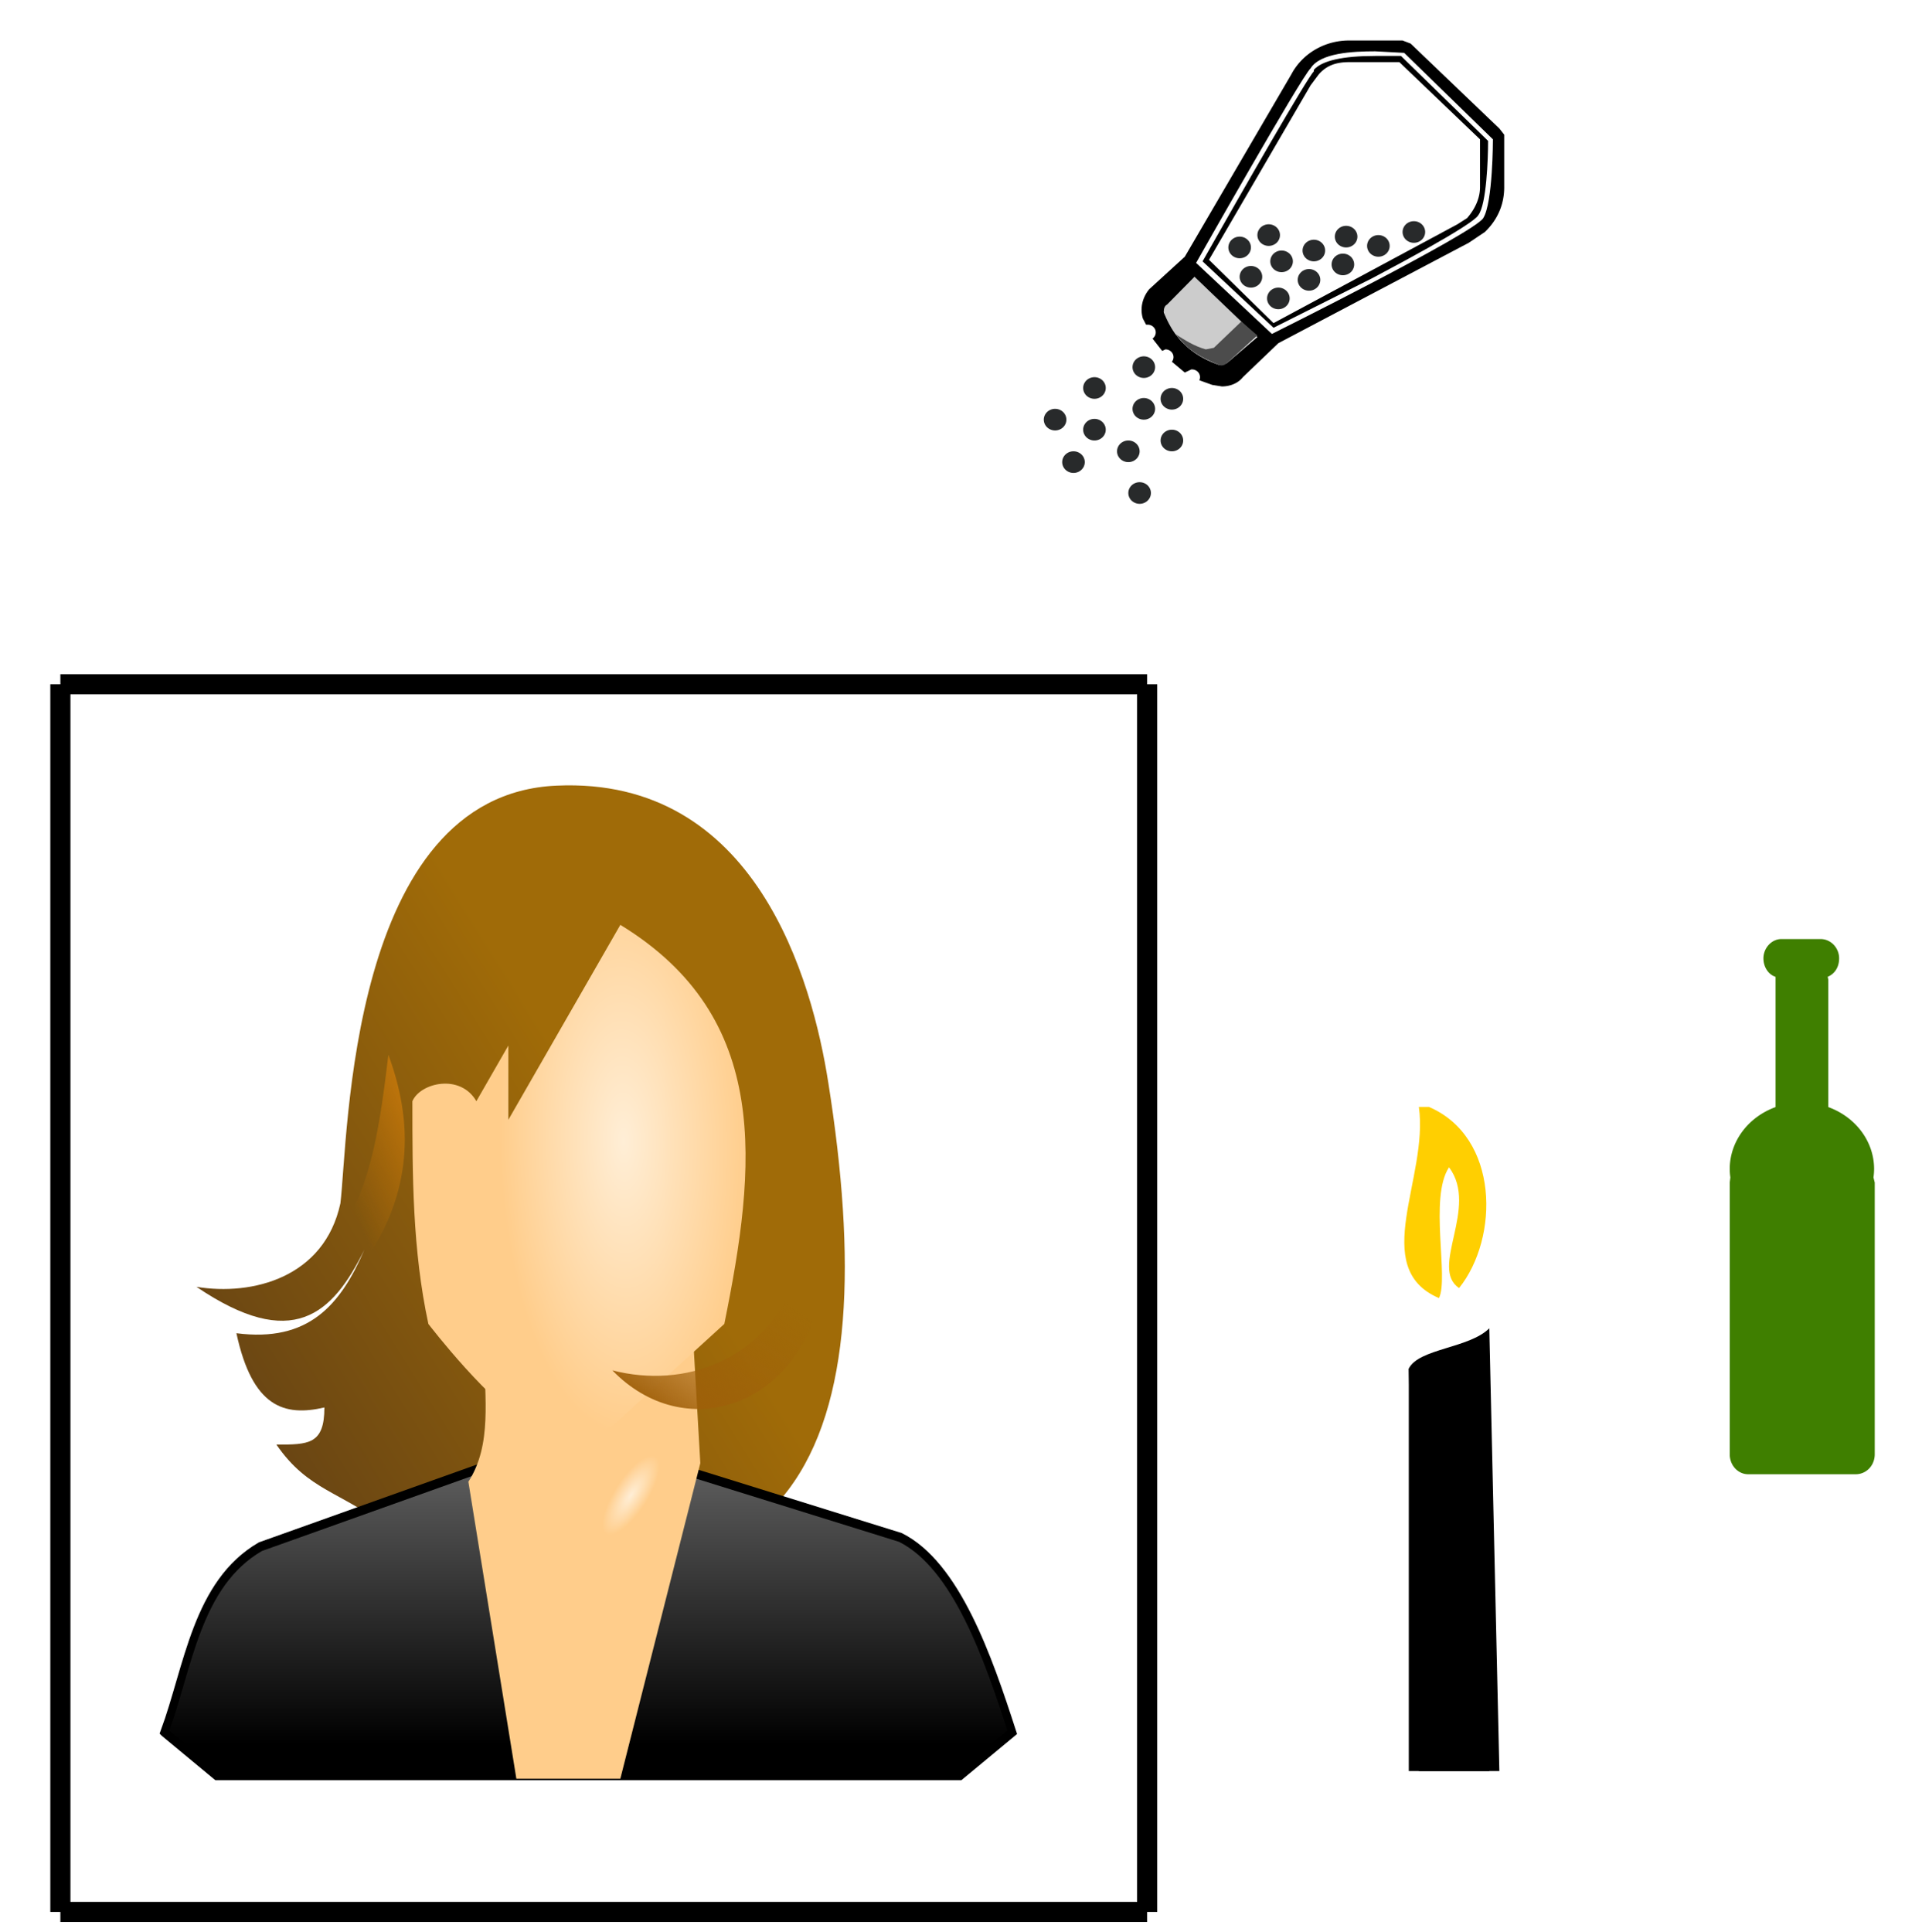 <svg xmlns="http://www.w3.org/2000/svg" xmlns:xlink="http://www.w3.org/1999/xlink" viewBox="0 0 191 192"><g class="layer"><g class="layer"><path fill="#FFCF01" d="M141 110h1c7 3 7 13 3 18-3-2 2-8-1-12-2 3 0 11-1 13-7-3-1-12-2-19z"/><path d="M149 176h-8l-1-40c1-2 6-2 8-4l1 44z"/><path d="M140 136h8v40h-8v-40z"/></g><use xlink:href="#a" x="11" y="-169" transform="matrix(.258 0 0 .247 99 45)"/><use xlink:href="#b" x="53" y="-125" transform="matrix(.449 0 0 .521 -8 142)"/><use xlink:href="#c" x="615" y="160" transform="matrix(.238 0 0 .277 10 49)"/><path fill="none" stroke="#000" stroke-width="2" d="M6 68h108M114 68v122M114 190H6M6 190V68"/></g><defs><symbol xmlns="http://www.w3.org/2000/svg" id="a" viewBox="0 0 297 309"><g class="layer"><path fill="#282a2b" d="M38 223a7 7 0 1 1 0 14 7 7 0 0 1 0-14m0 27a7 7 0 1 1 0 14 7 7 0 0 1 0-14m28-13a7 7 0 1 1 0 13 7 7 0 0 1 0-13m20-7a7 7 0 1 1 0 14 7 7 0 0 1 0-14m-20-20a7 7 0 1 1 0 13 7 7 0 0 1 0-13m20 47a7 7 0 1 1 0 14 7 7 0 0 1 0-14m-27 7a7 7 0 1 1 0 14 7 7 0 0 1 0-14m-48-20a7 7 0 1 1 0 13 7 7 0 0 1 0-13m55 47a7 7 0 1 1 0 14 7 7 0 0 1 0-14m-41-20a7 7 0 1 1 0 14 7 7 0 0 1 0-14"/><path fill="#ccc" d="m82 175-1 5c2 8 7 16 13 21 6 7 13 11 21 13 1 1 3 0 4-1l18-18-37-37-18 17z"/><path d="M289 62 234 7l-5-2h-33a40 40 0 0 0-36 22L94 145l-22 21c-4 5-6 12-4 19l2 4h1a5 5 0 0 1 3 9l6 8 2-1a5 5 0 0 1 4 8l8 7 4-2a5 5 0 0 1 5 7l8 3 6 1c5 0 10-2 13-6l22-22 118-65 10-7c8-8 12-18 12-29V66l-3-4zM120 214l-5 1c-8-3-15-7-21-13s-10-13-13-21c0-1 0-4 2-5l17-18 39 39-19 17zm157-114c0 7-3 14-8 20l-6 4-114 64-40-41 63-113 5-7c5-6 11-8 19-8h31l50 50v31z"/><!--magie-voyance.info--><path fill="#4c4c4c" d="m129 187-17 17-5 1c-7-2-13-6-19-10l6 7c6 6 14 10 21 13 2 1 4 0 5-1l19-18-10-9z"/><path fill="#FFF" d="M212 15h16l54 55c0 12-1 41-6 48-1 2-8 9-66 41l-61 32-44-43c26-48 65-119 69-123v-1c5-6 18-9 38-9m0-3c-14 0-34 1-40 11-6 6-71 126-71 126l47 46s125-65 131-75 6-51 6-51l-55-56-18-1z"/><path fill="#282a2b" d="M152 165a7 7 0 1 1 0 14 7 7 0 0 1 0-14m-17-14a7 7 0 1 1 0 14 7 7 0 0 1 0-14m36 2a7 7 0 1 1 0 14 7 7 0 0 1 0-14m-17-12a7 7 0 1 1 0 14 7 7 0 0 1 0-14m-26-9a7 7 0 1 1 0 14 7 7 0 0 1 0-14m64 11a7 7 0 1 1 0 14 7 7 0 0 1 0-14m-18-9a7 7 0 1 1 0 14 7 7 0 0 1 0-14m-28-10a7 7 0 1 1 0 14 7 7 0 0 1 0-14m68 7a7 7 0 1 1 0 14 7 7 0 0 1 0-14m-20-6a7 7 0 1 1 0 14 7 7 0 0 1 0-14m42-3a7 7 0 1 1 0 14 7 7 0 0 1 0-14"/></g></symbol><symbol xmlns="http://www.w3.org/2000/svg" id="b" viewBox="0 0 123 123"><defs><linearGradient id="d" x1=".1" x2=".6" y1=".8" y2=".4"><stop offset="0" stop-color="#664314"/><stop offset="1" stop-color="#a06b08"/></linearGradient><linearGradient id="e" x1="1.2" x2=".3" y1="-.1" y2=".9"><stop offset="0" stop-color="#da8410"/><stop offset="1" stop-color="#c97402" stop-opacity="0"/></linearGradient><linearGradient id="f" x1=".5" x2=".5" y1=".9" y2="-.1"><stop offset="0"/><stop offset="1" stop-color="#747474"/></linearGradient><linearGradient id="i" x1=".3" x2=".9" y1=".9" y2=".2"><stop offset="0" stop-color="#9f5f09"/><stop offset="1" stop-color="#9f5f09" stop-opacity="0"/></linearGradient><radialGradient id="g" cx="-164.9" cy="72.6" r="15" gradientTransform="matrix(.104 .081 -.214 .273 -132 64)" gradientUnits="userSpaceOnUse"><stop offset="0" stop-color="#ffeed6"/><stop offset="1" stop-color="#ffcd8b"/></radialGradient><radialGradient id="h" cx="-165.2" cy="33.7" r="21.6" gradientTransform="matrix(.719 -.017 .035 1.469 -48 -20)" gradientUnits="userSpaceOnUse"><stop offset="0" stop-color="#ffeed6"/><stop offset="1" stop-color="#ffcd8b"/></radialGradient></defs><g class="layer"><path fill="none" stroke="#000" stroke-width="1.1" d="m77 86-11 37M44 86l7 37"/><g fill-rule="evenodd"><path fill="url(#d)" d="M-219 48c7 1 16-1 18-9 1-7 1-44 27-45 25-1 32 21 34 32 7 38-2 63-55 48-6-4-10-4-14-9 4 0 6 0 6-4-5 1-9 0-11-8 9 1 13-3 16-9-4 7-9 11-21 4z" transform="translate(255 8) scale(1.14)"/><path fill="url(#e)" d="M-201 42c4-5 5-12 6-19 3 7 3 14-2 21" transform="translate(255 8) scale(1.14)"/><path fill="url(#f)" stroke="#000" d="M-223 96c3-7 4-16 12-20l39-12 41 11c7 3 11 13 14 21l-7 5h-92l-7-5z" transform="translate(255 8) scale(1.14)"/><path fill="url(#g)" stroke="url(#linearGradient17199)" d="M-183 55c0 5 1 10-2 14l6 32h13l10-34-1-15-26 3z" transform="translate(255 8) scale(1.14)"/><path fill="url(#h)" stroke="url(#linearGradient17203)" d="M-192 28c0 8 0 16 2 24 0 0 8 9 13 11 4 2 6 2 10 0l14-11c4-17 6-33-13-43l-14 21v-8l-4 6c-2-3-7-2-8 0z" transform="translate(255 8) scale(1.14)"/><path fill="url(#i)" d="M-144 47c-4 9-14 12-23 10 9 8 23 4 26-8" transform="translate(255 8) scale(1.14)"/></g></g></symbol><symbol xmlns="http://www.w3.org/2000/svg" id="c" viewBox="0 0 228 723"><path fill="#3f7f00" d="M81 0C66 0 53 12 53 26c0 12 8 22 19 25v176a114 90 0 0 0-72 84 114 90 0 0 0 1 11l-1 7v367c0 15 13 27 29 27h169c17 0 30-12 30-27V329l-2-7a114 90 0 0 0 1-11 114 90 0 0 0-72-84V55l-1-4c11-4 18-13 18-25 0-14-13-26-29-26H81z" class="layer"/></symbol></defs></svg>